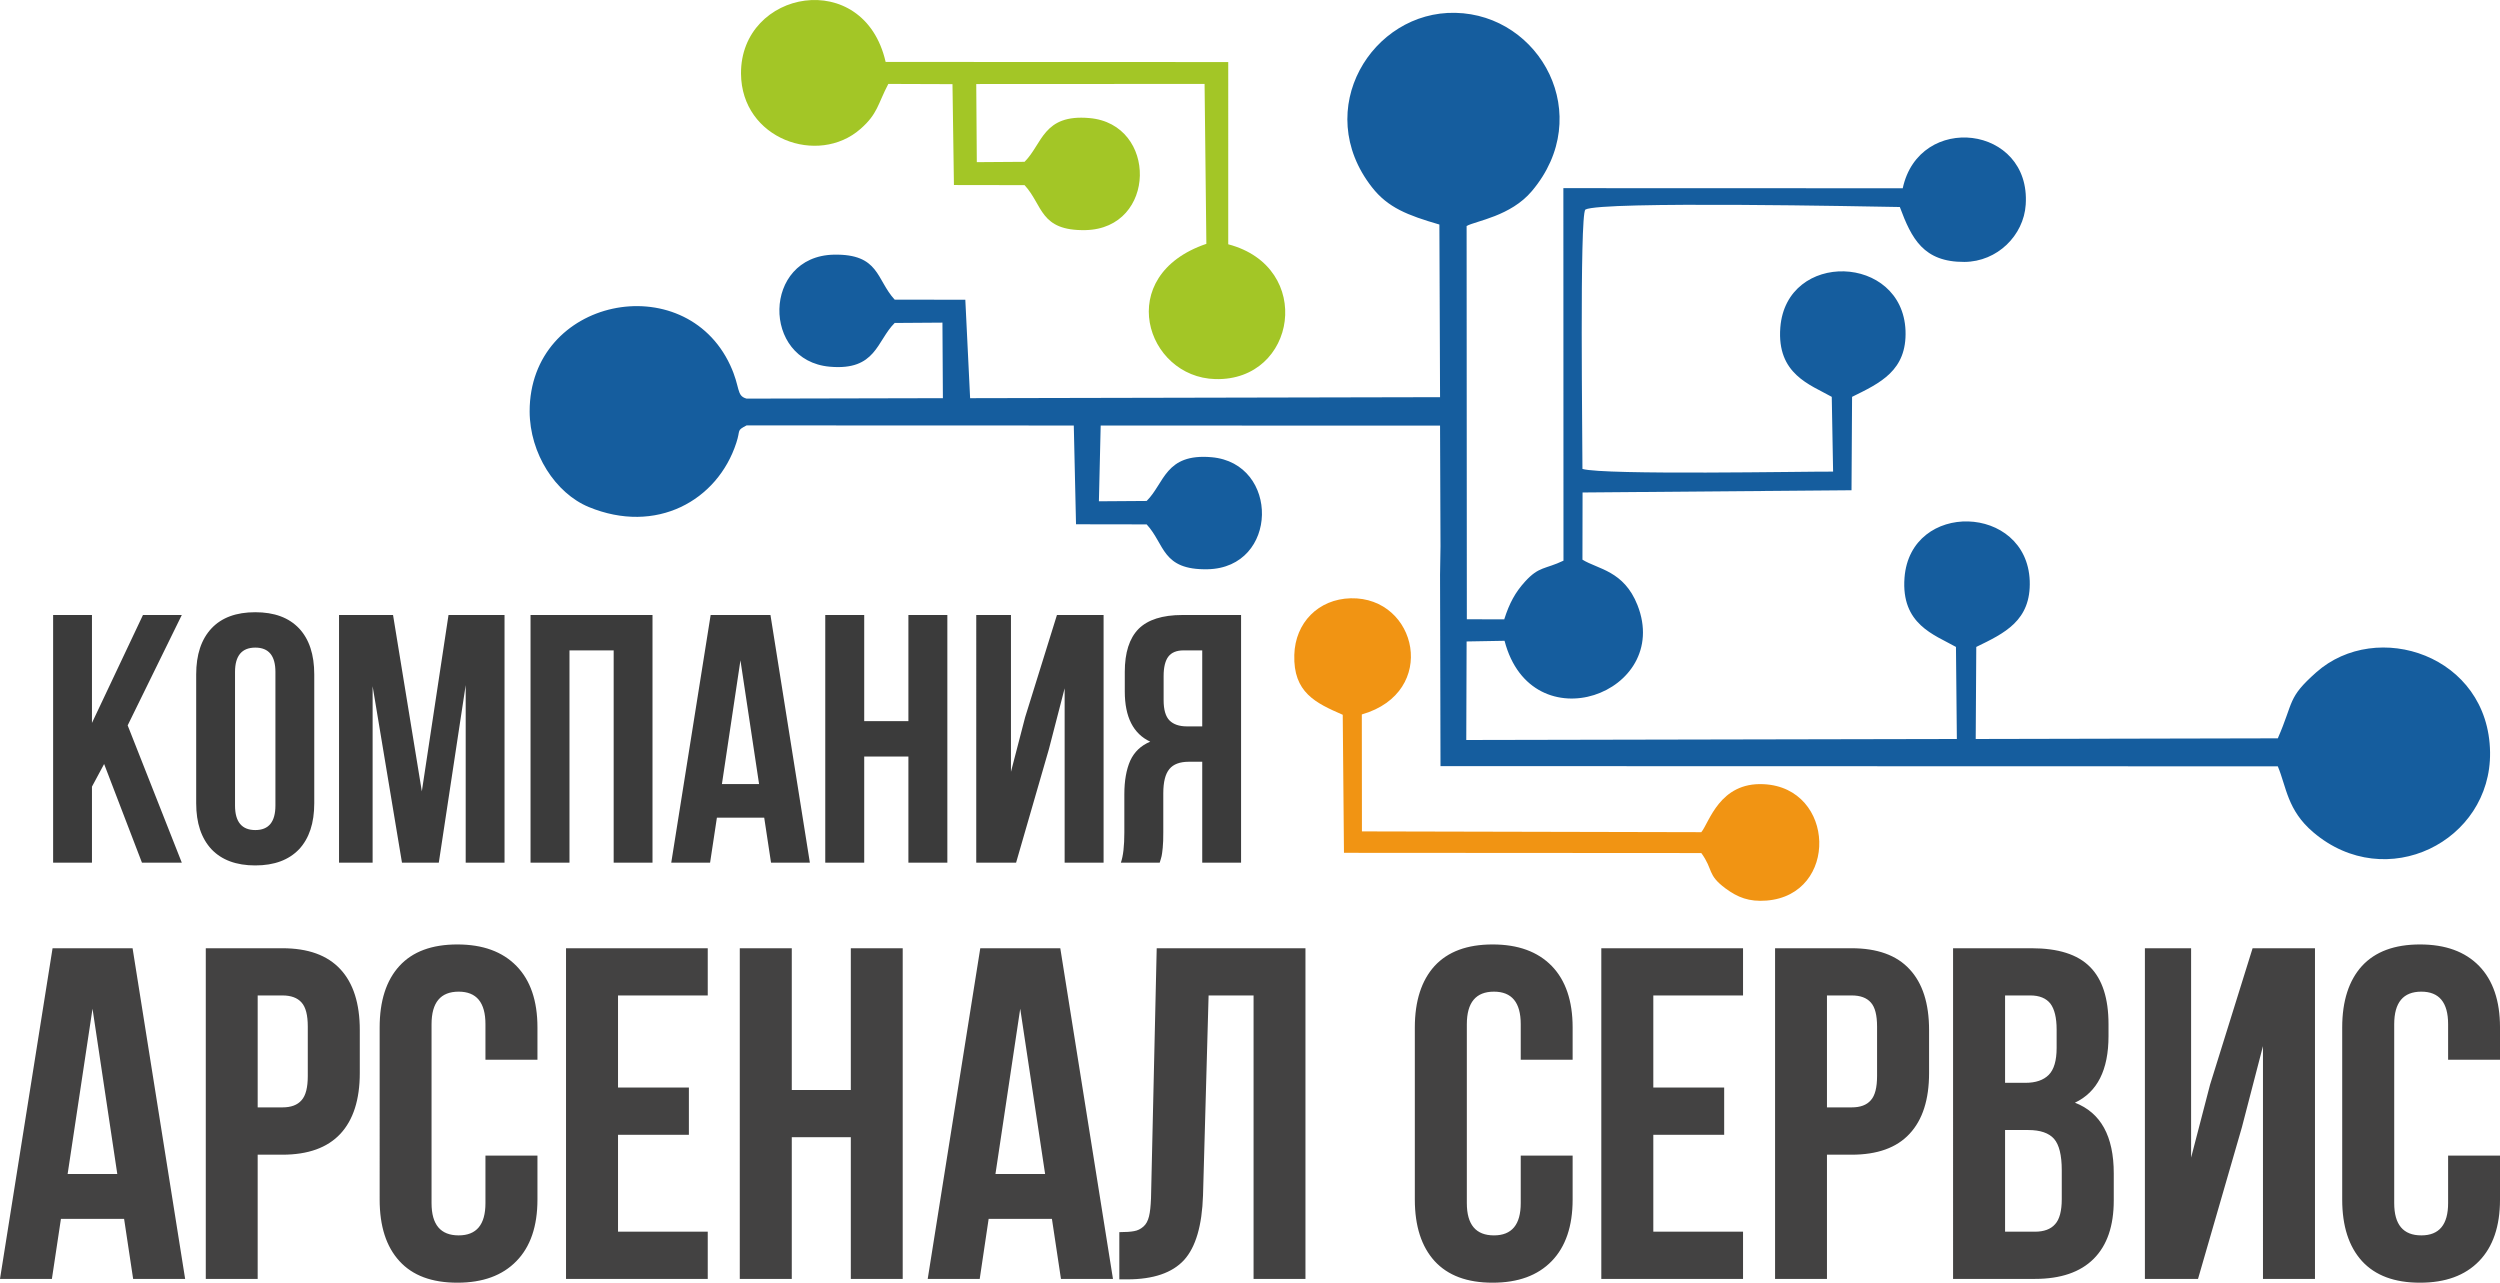 <svg xmlns="http://www.w3.org/2000/svg" id="svg2" viewBox="0 0 22402 11493.825" height="434.418" width="846.69" clip-rule="evenodd" fill-rule="evenodd" image-rendering="optimizeQuality" shape-rendering="geometricPrecision" text-rendering="geometricPrecision"><defs id="defs4"><style id="style6">.fil3{fill:#f19413}.fil2{fill:#a3c626}.fil0{fill:#155d9e}.fil1,.fil4{fill:#434242;fill-rule:nonzero}.fil4{fill:#3b3b3b}</style></defs><g transform="translate(25856 -421.062)" id="Слой_x0020_1"><path id="path10" d="M-11847 2107l3041 1c147-683 1150-567 1102 147-18 276-255 511-549 513-368 2-474-210-579-492-252-4-2680-55-2818 23-53 52-25 2116-26 2324 196 57 2009 22 2246 24l-12-670c-195-110-493-203-461-621 54-693 1095-659 1122 28 13 358-227 469-479 593l-5 837-2410 20-1 602c138 86 371 98 493 407 312 791-949 1251-1191 320l-340 6-3 883 4396-9-8-825c-195-110-493-202-461-621 54-693 1095-659 1122 28 13 358-226 470-479 593l-5 825 2707-6c146-334 84-360 344-591 543-482 1546-154 1558 716 11 797-930 1273-1584 717-234-198-241-409-318-591l-7503-2-4-1714 4-255-4-1082-3041-1-16 679 428-3c161-160 166-428 581-392 613 53 604 991-35 1004-411 8-381-223-546-402l-633-1-20-885-2932-1c-93 49-52 35-92 156-168 518-718 825-1323 575-298-124-528-479-529-856-1-1021 1387-1296 1797-415 94 202 52 274 147 300l1759-4-4-677-428 3c-162 161-166 429-581 392-613-53-604-990 35-1004 411-8 380 223 546 403l633 1 43 882 4211-9-6-1547c-285-83-461-151-604-334-545-697 2-1580 747-1563 762 16 1258 919 686 1597-190 226-501 267-585 313l2 3524 335 1c47-147 99-242 187-339 126-138 178-108 344-187l-1-3338z" class="fil0" fill="#155d9e"/><path id="path12" d="M-25856 11881l471-2963h717l471 2963h-466l-81-538h-566l-81 538h-465zm606-940h445l-222-1481-223 1481zm1238 940V8918h686c230 0 403 62 520 188 116 125 174 307 174 545v385c0 238-58 420-174 545-117 125-290 187-520 187h-221v1113h-465zm465-1537h222c77 0 134-21 171-64 38-42 56-115 56-217v-443c0-102-18-174-56-216-37-42-94-63-171-63h-222v1003zm1093 826V9628c0-238 59-422 177-551s291-193 519-193 404 64 530 193c125 128 188 312 188 550v290h-466v-319c0-194-80-291-240-291-162 0-243 97-243 292v1603c0 193 81 289 243 289 160 0 240-96 240-289v-426h466v394c0 239-63 423-188 551-126 130-302 194-530 194s-401-64-519-194c-118-129-177-312-177-551zm1670 711V8918h1270v423h-804v825h635v424h-635v868h804v423h-1270zm1557 0V8918h466v1270h529V8918h465v2963h-465v-1270h-529v1270h-466zm1684 0l471-2963h717l472 2963h-466l-81-538h-567l-80 538h-466zm607-940h445l-223-1481-222 1481zm1110 944v-423c57 0 101-3 132-9 31-5 59-19 83-40 25-21 41-52 51-92s15-94 18-163l51-2240h1333v2963h-465V9341h-403l-50 1792c-9 270-65 463-170 579-106 115-275 173-508 173h-72zm2648-715V9628c0-238 60-422 177-551 119-129 292-193 520-193s404 64 530 193c124 128 187 312 187 550v290h-465v-319c0-194-80-291-240-291-162 0-243 97-243 292v1603c0 193 81 289 243 289 160 0 240-96 240-289v-426h465v394c0 239-63 423-187 551-126 130-302 194-530 194s-401-64-520-194c-117-129-177-312-177-551zm1671 711V8918h1270v423h-804v825h635v424h-635v868h804v423h-1270zm1557 0V8918h685c230 0 404 62 520 188 117 125 175 307 175 545v385c0 238-58 420-175 545-116 125-289 187-519 187h-221v1113h-465zm465-1537h222c77 0 134-21 171-64 38-42 56-115 56-217v-443c0-102-18-174-56-216-37-42-94-63-171-63h-222v1003zm1130 1537V8918h703c239 0 413 55 524 167 111 111 166 283 166 514v106c0 303-100 502-301 597 232 90 348 300 348 634v242c0 229-60 403-180 523s-296 180-527 180h-733zm466-423h267c81 0 142-22 181-67 40-43 60-119 60-225v-259c0-134-23-228-69-281-46-52-123-79-230-79h-209v911zm0-1334h182c93 0 162-24 209-71s71-128 71-241v-166c0-105-19-183-56-232-38-48-98-73-180-73h-226v783zm1253 1757V8918h414v1876l170-654 381-1222h559v2963h-466V9795l-189 728-393 1358h-476zm1768-711V9628c0-238 60-422 177-551 119-129 292-193 520-193s404 64 530 193c124 128 187 312 187 550v290h-465v-319c0-194-80-291-240-291-162 0-243 97-243 292v1603c0 193 81 289 243 289 160 0 240-96 240-289v-426h465v394c0 239-63 423-187 551-126 130-302 194-530 194s-401-64-520-194c-117-129-177-312-177-551z" class="fil1" fill="#434242" fill-rule="nonzero"/><path id="path14" d="M-17896 1173l575 2 13 904 633 1c166 180 135 411 546 403 639-14 648-951 35-1004-415-37-420 231-581 392l-428 3-5-700 2046-1 16 1433c-836 284-543 1196 81 1212 728 19 890-1004 115-1208V977l-3070-1c-195-853-1301-647-1296 105 4 586 691 829 1071 495 155-136 154-222 249-403z" class="fil2" fill="#a3c626"/><path id="path16" d="M-13653 6823c692-199 498-1054-99-1041-290 7-498 219-506 507-10 337 190 431 434 537l11 1237 3202 2c110 151 50 193 217 317 110 81 211 121 367 109 650-51 620-1012-25-1043-397-20-488 345-559 430l-3041-7-1-1048z" class="fil3" fill="#f19413"/><path id="path18" d="M-25380 8151V5932h348v967l457-967h348l-485 989 485 1230h-357l-339-884-109 203v681h-348zm1282-532V6464c0-177 46-315 137-412s222-145 392-145c171 0 301 48 393 145 91 97 136 235 136 412v1155c0 177-45 314-136 412-92 96-222 145-393 145-170 0-301-49-392-145-91-98-137-235-137-412zm348 20c0 147 61 220 182 220 120 0 180-73 180-220V6442c0-145-60-218-180-218-121 0-182 73-182 218v1197zm932 512V5932h484l258 1580 239-1580h502v2219h-348V6560l-241 1591h-330l-263-1581v1581h-301zm1716 0V5932h1093v2219h-348V6249h-396v1902h-349zm1261 0l353-2219h536l353 2219h-348l-61-403h-424l-61 403h-348zm454-704h333l-167-1109-166 1109zm926 704V5932h349v951h396v-951h349v2219h-349v-951h-396v951h-349zm1353 0V5932h311v1405l127-489 285-916h418v2219h-349V6589l-141 545-294 1017h-357zm1296 0c21-60 31-150 31-270v-342c0-122 18-223 53-302 36-78 95-135 179-170-152-71-228-221-228-450v-175c0-173 41-301 123-385 83-83 214-125 393-125h526v2219h-348v-904h-121c-79 0-138 22-173 65-37 44-55 117-55 218v349c0 56-1 103-5 139-4 37-7 62-10 74-3 14-9 33-17 59h-348zm383-1456c0 86 18 147 53 182s87 53 156 53h137v-681h-168c-62 0-107 19-135 55s-43 95-43 174v217z" class="fil4" fill="#3b3b3b" fill-rule="nonzero"/></g></svg>